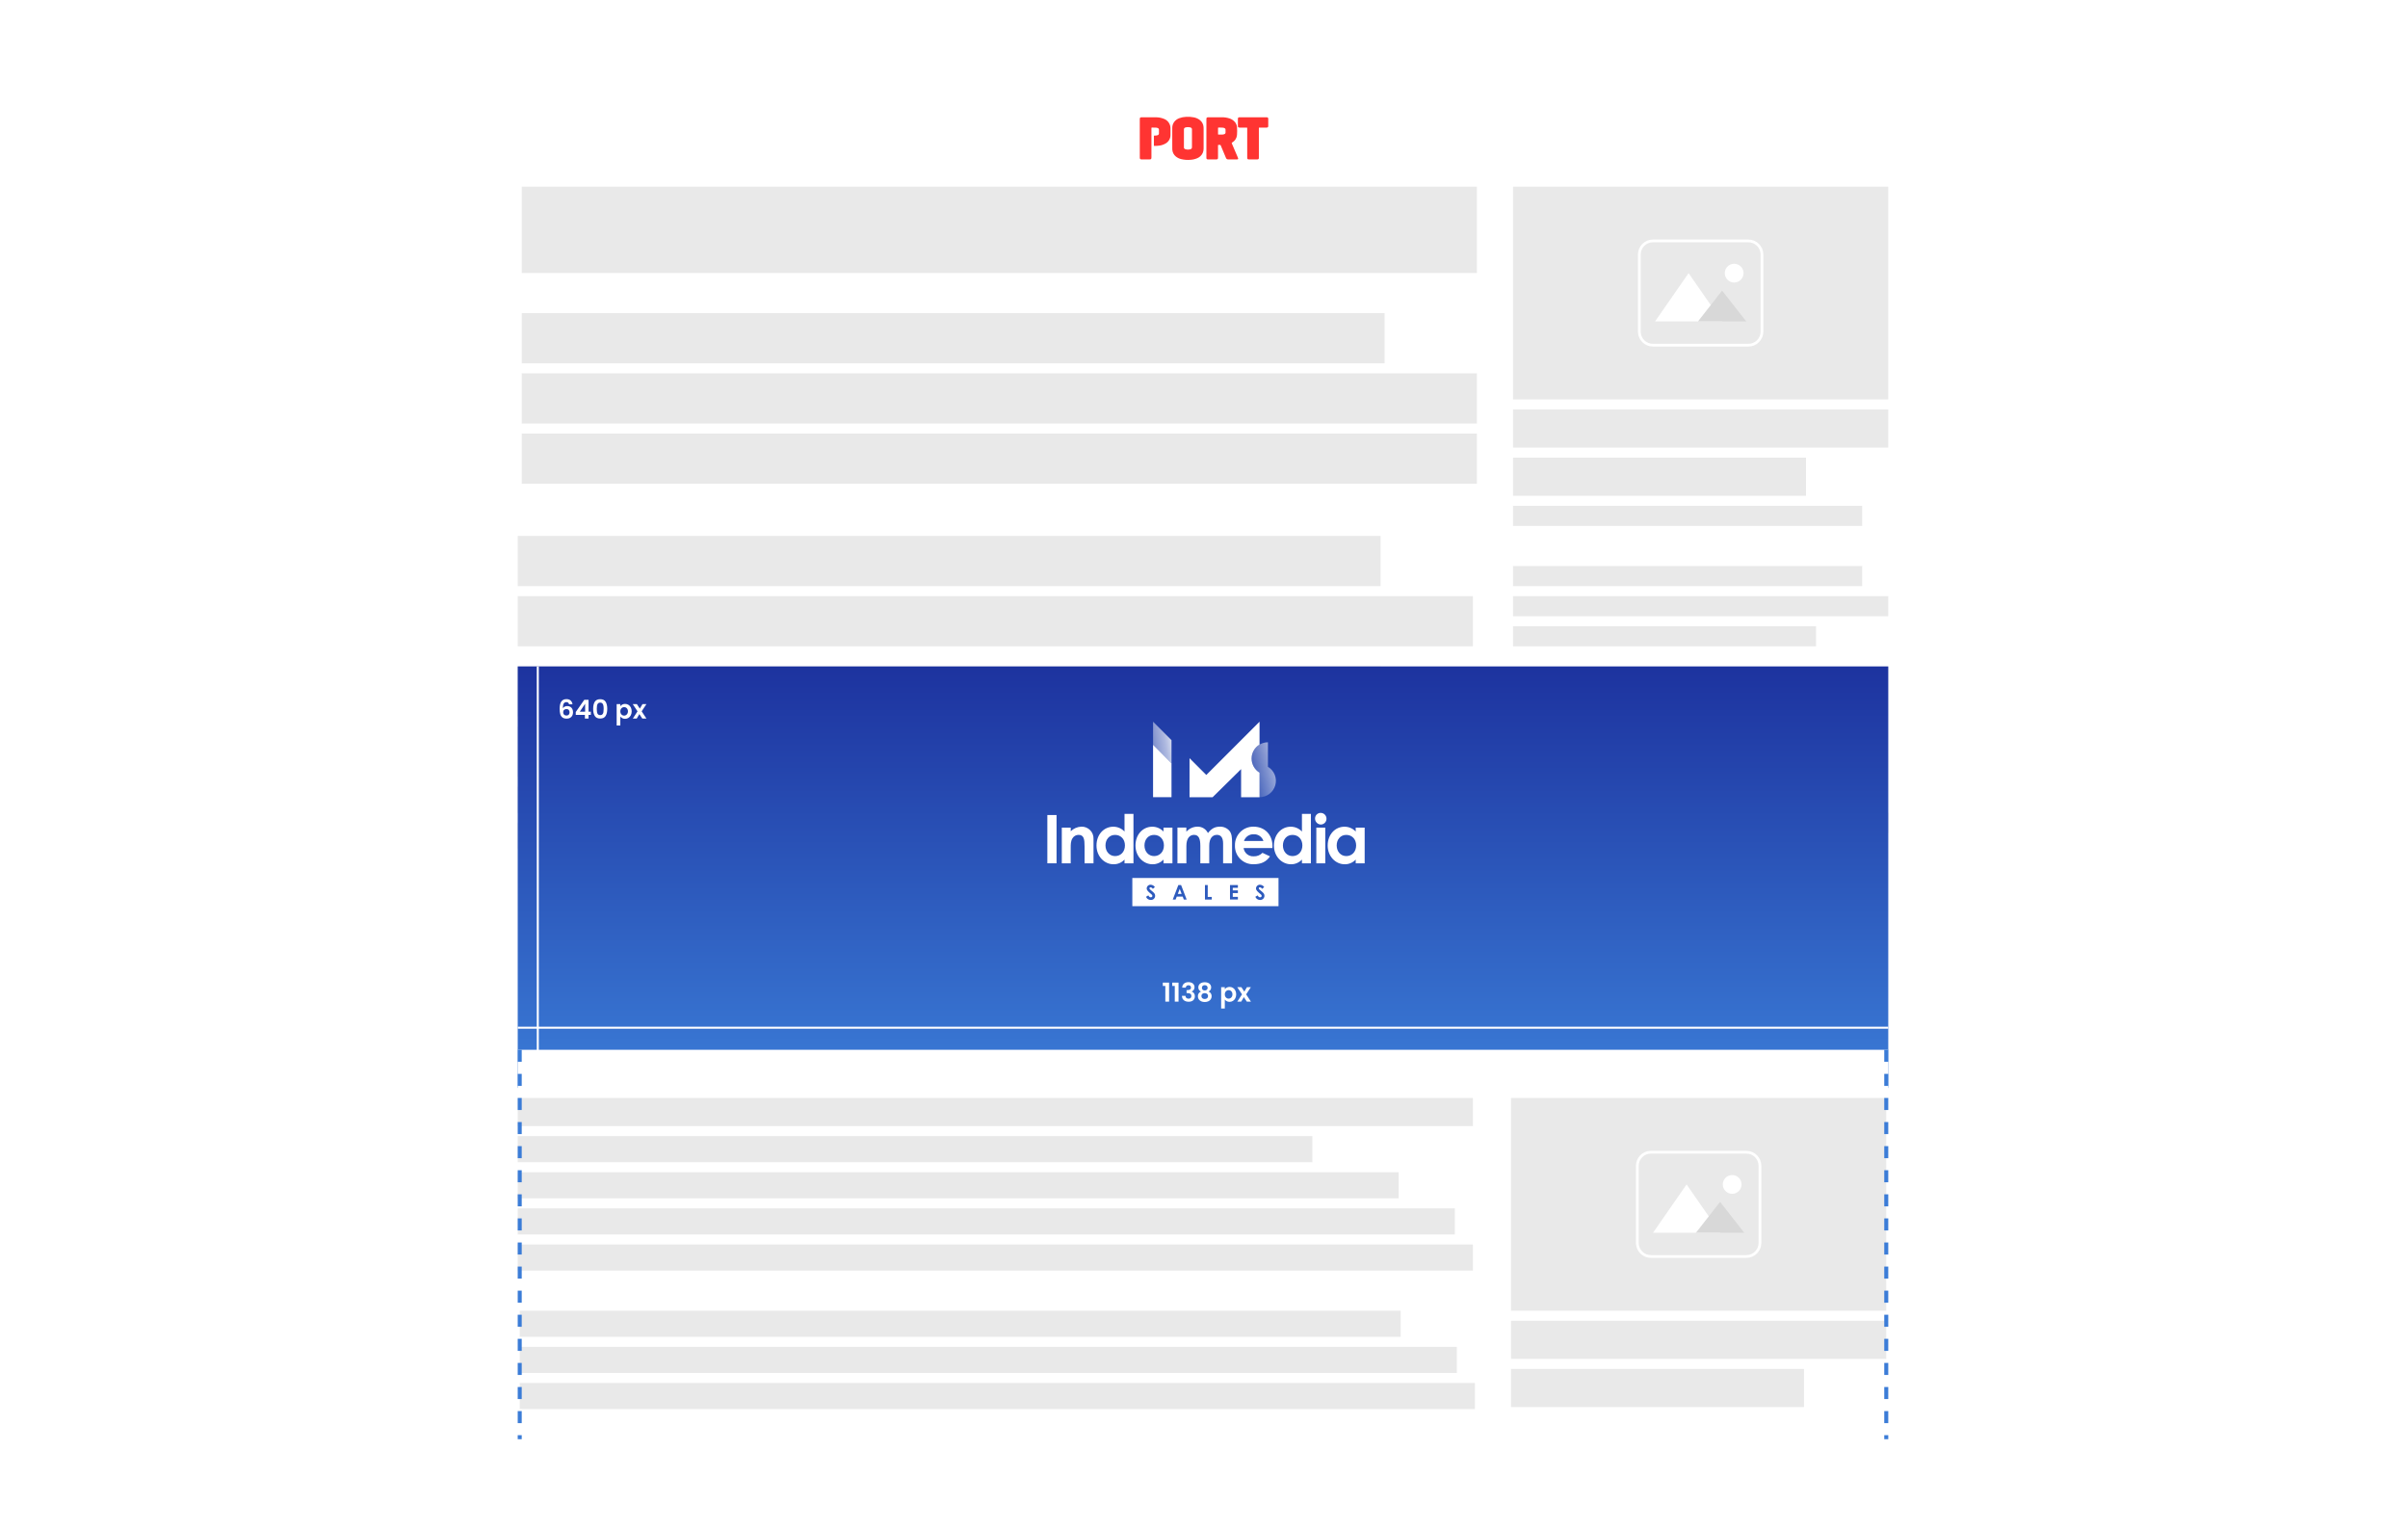<svg xmlns="http://www.w3.org/2000/svg" width="1200" height="762" viewBox="0 0 1200 762" fill="none"><g filter="url(#filter0_d_2_5460)"><path d="M1155 45H45V717H1155V45Z" fill="white"/></g><path d="M736 93H260V136H736V93Z" fill="#E9E9E9"/><path d="M941 93H754V199H941V93Z" fill="#E9E9E9"/><path d="M688 267H258V292H688V267Z" fill="#E9E9E9"/><path d="M690 156H260V181H690V156Z" fill="#E9E9E9"/><path d="M688 332H258V357H688V332Z" fill="#E9E9E9"/><path d="M941 204H754V223H941V204Z" fill="#E9E9E9"/><path d="M919 342H754V361H919V342Z" fill="#E9E9E9"/><path d="M900 228H754V247H900V228Z" fill="#E9E9E9"/><path d="M890 366H754V385H890V366Z" fill="#E9E9E9"/><path d="M734 297H258V322H734V297Z" fill="#E9E9E9"/><path d="M736 186H260V211H736V186Z" fill="#E9E9E9"/><path d="M736 216H260V241H736V216Z" fill="#E9E9E9"/><path d="M734 362H258V387H734V362Z" fill="#E9E9E9"/><path d="M654 392H258V405H654V392Z" fill="#E9E9E9"/><path d="M697 410H258V423H697V410Z" fill="#E9E9E9"/><path d="M928 252H754V262H928V252Z" fill="#E9E9E9"/><path d="M928 282H754V292H928V282Z" fill="#E9E9E9"/><path d="M941 297H754V307H941V297Z" fill="#E9E9E9"/><path d="M941 405H754V415H941V405Z" fill="#E9E9E9"/><path d="M905 312H754V322H905V312Z" fill="#E9E9E9"/><path d="M905 420H754V430H905V420Z" fill="#E9E9E9"/><path d="M823.716 120.203C821.969 120.203 820.293 120.897 819.058 122.132C817.823 123.368 817.129 125.043 817.129 126.79V165.211C817.129 166.958 817.823 168.633 819.058 169.869C820.293 171.104 821.969 171.798 823.716 171.798H871.286C873.033 171.798 874.708 171.104 875.943 169.869C877.179 168.633 877.873 166.958 877.873 165.211V126.79C877.873 125.925 877.702 125.068 877.371 124.269C877.04 123.47 876.555 122.744 875.943 122.132C875.331 121.52 874.605 121.035 873.806 120.704C873.006 120.373 872.15 120.203 871.285 120.203H823.716ZM823.716 119.837H871.286C873.13 119.837 874.898 120.569 876.202 121.873C877.506 123.177 878.239 124.946 878.239 126.79V165.211C878.239 166.124 878.059 167.028 877.709 167.872C877.36 168.715 876.848 169.482 876.202 170.127C875.557 170.773 874.79 171.285 873.946 171.635C873.103 171.984 872.199 172.164 871.286 172.164H823.716C822.803 172.164 821.898 171.984 821.055 171.635C820.211 171.285 819.445 170.773 818.799 170.127C818.154 169.482 817.641 168.715 817.292 167.872C816.943 167.028 816.763 166.124 816.763 165.211V126.79C816.763 124.946 817.495 123.177 818.799 121.873C820.103 120.569 821.872 119.837 823.716 119.837Z" fill="white" stroke="white"/><path d="M841.486 136.081L858.191 160.136H824.781L841.486 136.081Z" fill="white"/><path d="M858.192 144.768L870.219 160.137H846.164L858.192 144.768Z" fill="#D8D8D8"/><path d="M864.205 140.757C866.788 140.757 868.882 138.663 868.882 136.08C868.882 133.497 866.788 131.403 864.205 131.403C861.622 131.403 859.528 133.497 859.528 136.08C859.528 138.663 861.622 140.757 864.205 140.757Z" fill="white"/><path d="M941 332H258V542H941V332Z" fill="url(#paint0_linear_2_5460)"/><path d="M521.935 406.044H526.519V430.096H521.935V406.044Z" fill="white"/><path d="M533.595 414.124C535 412.735 536.874 411.921 538.849 411.842C539.658 411.809 540.465 411.943 541.219 412.238C541.973 412.532 542.658 412.98 543.231 413.552C543.803 414.125 544.251 414.81 544.545 415.564C544.839 416.318 544.974 417.125 544.941 417.934V430.096H540.482V421.681C540.482 418.164 540.189 415.924 537.468 415.924C536.86 415.924 536.262 416.083 535.734 416.384C535.205 416.685 534.764 417.118 534.454 417.641C533.554 419.085 533.575 420.697 533.575 422.541V430.119H529.137V412.323H533.595V414.124Z" fill="white"/><path d="M560.39 428.232C559.691 428.985 558.841 429.583 557.896 429.987C556.952 430.39 555.933 430.592 554.905 430.577C550.383 430.577 546.427 426.683 546.427 421.241C546.427 415.673 550.174 411.863 554.8 411.863C555.847 411.859 556.884 412.071 557.846 412.485C558.807 412.899 559.673 413.507 560.39 414.27V405.457H564.848V430.117H560.39V428.232ZM550.907 421.198C550.907 424.254 552.917 426.498 555.701 426.498C558.443 426.498 560.601 424.426 560.601 421.181C560.601 418.062 558.528 415.948 555.701 415.948C552.749 415.924 550.907 418.268 550.907 421.199V421.198Z" fill="white"/><path d="M579.816 428.233C579.117 428.986 578.267 429.584 577.322 429.988C576.377 430.392 575.358 430.593 574.331 430.578C569.81 430.578 565.853 426.684 565.853 421.242C565.853 415.674 569.6 411.864 574.226 411.864C575.273 411.86 576.309 412.072 577.271 412.486C578.232 412.9 579.098 413.508 579.815 414.271V412.324H584.274V430.117H579.815L579.816 428.233ZM570.333 421.199C570.333 424.255 572.343 426.499 575.127 426.499C577.869 426.499 580.027 424.427 580.027 421.182C580.027 418.063 577.955 415.949 575.127 415.949C572.175 415.924 570.333 418.269 570.333 421.199Z" fill="white"/><path d="M602.633 430.096H598.174V421.496C598.174 418.042 597.504 415.928 595.034 415.928C592.815 415.928 591.224 417.728 591.224 421.392V430.1H586.765V412.302H591.203V414.354C591.902 413.567 592.76 412.937 593.719 412.504C594.679 412.071 595.719 411.845 596.771 411.842C597.851 411.815 598.916 412.101 599.837 412.666C600.758 413.23 601.496 414.049 601.962 415.024C603.595 412.952 605.249 411.842 607.928 411.842C608.824 411.813 609.716 411.983 610.538 412.342C611.36 412.7 612.092 413.237 612.68 413.914C613.852 415.379 613.98 417.326 613.98 419.671V430.096H609.521V420.278C609.521 417.368 608.475 415.924 606.465 415.924C604.225 415.924 602.613 417.661 602.613 421.324V430.095L602.633 430.096Z" fill="white"/><path d="M632.903 426.642C630.998 429.363 628.486 430.557 624.739 430.557C623.499 430.6 622.263 430.387 621.109 429.93C619.955 429.473 618.908 428.783 618.033 427.903C617.158 427.022 616.475 425.97 616.026 424.813C615.577 423.656 615.372 422.419 615.424 421.179C615.39 419.951 615.605 418.728 616.057 417.586C616.509 416.443 617.188 415.404 618.053 414.531C618.918 413.658 619.951 412.97 621.089 412.508C622.228 412.046 623.448 411.82 624.677 411.843C630.308 411.843 634.118 415.862 634.118 421.493C634.118 421.893 634.076 422.1 634.076 422.493H619.736C619.897 423.68 620.499 424.763 621.422 425.527C622.345 426.291 623.521 426.68 624.718 426.617C625.535 426.656 626.351 426.521 627.113 426.222C627.874 425.923 628.563 425.465 629.135 424.88L632.903 426.642ZM629.616 418.98C629.289 417.956 628.629 417.07 627.741 416.463C626.854 415.857 625.789 415.564 624.716 415.631C623.662 415.594 622.624 415.901 621.76 416.505C620.895 417.109 620.25 417.978 619.922 418.98H629.616Z" fill="white"/><path d="M648.812 428.232C648.113 428.985 647.263 429.583 646.318 429.987C645.374 430.391 644.355 430.592 643.327 430.577C638.806 430.577 634.849 426.683 634.849 421.241C634.849 415.673 638.596 411.863 643.222 411.863C644.269 411.859 645.305 412.071 646.267 412.485C647.228 412.899 648.094 413.507 648.811 414.27V405.457H653.27V430.117H648.811L648.812 428.232ZM639.329 421.198C639.329 424.254 641.339 426.498 644.123 426.498C646.865 426.498 649.023 424.426 649.023 421.181C649.023 418.062 646.95 415.948 644.123 415.948C641.171 415.924 639.329 418.268 639.329 421.199V421.198Z" fill="white"/><path d="M661.037 407.928C661.036 408.683 660.736 409.407 660.203 409.94C659.669 410.474 658.945 410.774 658.19 410.775C657.405 410.743 656.665 410.401 656.132 409.824C655.598 409.248 655.315 408.483 655.343 407.698C655.35 407.332 655.429 406.971 655.576 406.635C655.723 406.3 655.935 405.997 656.199 405.744C656.464 405.491 656.776 405.293 657.118 405.161C657.46 405.029 657.824 404.967 658.19 404.977C658.571 404.982 658.948 405.063 659.298 405.214C659.648 405.366 659.964 405.585 660.229 405.859C660.493 406.134 660.701 406.458 660.84 406.813C660.979 407.168 661.046 407.547 661.037 407.928ZM655.971 412.328H660.429V430.121H655.971V412.328Z" fill="white"/><path d="M675.607 428.233C674.908 428.986 674.059 429.584 673.114 429.987C672.169 430.391 671.15 430.593 670.123 430.578C665.602 430.578 661.645 426.684 661.645 421.242C661.645 415.674 665.392 411.864 670.019 411.864C671.066 411.86 672.102 412.072 673.064 412.486C674.025 412.9 674.891 413.508 675.608 414.271V412.324H680.067V430.117H675.608L675.607 428.233ZM666.124 421.199C666.124 424.255 668.134 426.499 670.918 426.499C673.66 426.499 675.818 424.427 675.818 421.182C675.818 418.063 673.745 415.949 670.918 415.949C667.967 415.924 666.124 418.269 666.124 421.199Z" fill="white"/><path d="M586.954 445.336H588.854L587.912 442.866L586.954 445.336Z" fill="white"/><path d="M564.283 437.423V451.448H637.131V437.423H564.283ZM573.431 448.35C572.93 448.356 572.439 448.209 572.024 447.928C571.609 447.647 571.29 447.247 571.108 446.78L572.259 446.089C572.594 446.717 572.971 447.031 573.452 447.031C573.652 447.052 573.851 446.993 574.008 446.867C574.165 446.742 574.266 446.56 574.289 446.361C574.275 446.202 574.227 446.049 574.147 445.91C574.068 445.772 573.959 445.653 573.829 445.561C572.322 444.305 571.443 443.614 571.443 442.588C571.453 442.338 571.513 442.092 571.619 441.864C571.724 441.637 571.874 441.433 572.059 441.263C572.243 441.094 572.46 440.963 572.696 440.878C572.932 440.793 573.182 440.755 573.432 440.767C573.846 440.789 574.25 440.904 574.612 441.104C574.975 441.305 575.288 441.585 575.527 441.923L574.501 442.823C574.395 442.618 574.24 442.442 574.051 442.311C573.861 442.18 573.642 442.097 573.413 442.069C573.34 442.06 573.266 442.065 573.195 442.086C573.124 442.106 573.058 442.141 573.002 442.188C572.945 442.235 572.898 442.293 572.865 442.358C572.831 442.424 572.811 442.496 572.806 442.569C572.806 442.841 573.015 443.029 573.225 443.218C574.564 444.411 575.653 444.976 575.653 446.274C575.657 446.561 575.602 446.845 575.489 447.109C575.377 447.373 575.21 447.61 575.001 447.806C574.791 448.001 574.542 448.151 574.271 448.245C574 448.338 573.713 448.374 573.427 448.35H573.431ZM589.948 448.162L589.383 446.676H586.432L585.846 448.162H584.422L587.206 440.94H588.588L591.372 448.162H589.948ZM603.848 448.162H600.478V440.94H601.86V446.84H603.87V448.159L603.848 448.162ZM616.89 442.301H614.336V443.578H616.89V444.918H614.336V446.802H616.89V448.142H612.955V440.942H616.89V442.301ZM627.901 448.351C627.4 448.357 626.91 448.209 626.495 447.929C626.079 447.648 625.76 447.248 625.578 446.781L626.73 446.09C627.065 446.718 627.441 447.032 627.923 447.032C628.123 447.053 628.322 446.994 628.479 446.869C628.635 446.743 628.737 446.561 628.76 446.362C628.746 446.203 628.697 446.05 628.618 445.911C628.539 445.773 628.43 445.654 628.3 445.562C626.793 444.306 625.914 443.615 625.914 442.589C625.924 442.339 625.984 442.093 626.089 441.865C626.195 441.638 626.344 441.434 626.529 441.265C626.714 441.096 626.93 440.965 627.166 440.879C627.402 440.794 627.652 440.756 627.902 440.768C628.315 440.79 628.718 440.904 629.081 441.104C629.444 441.303 629.756 441.582 629.996 441.919L628.97 442.819C628.864 442.614 628.709 442.438 628.52 442.307C628.33 442.176 628.111 442.093 627.882 442.065C627.809 442.056 627.735 442.061 627.664 442.082C627.593 442.102 627.527 442.137 627.471 442.184C627.414 442.231 627.367 442.289 627.333 442.354C627.3 442.42 627.28 442.492 627.275 442.565C627.275 442.837 627.484 443.025 627.694 443.214C629.034 444.407 630.122 444.972 630.122 446.27C630.125 446.556 630.069 446.84 629.956 447.103C629.844 447.366 629.678 447.603 629.469 447.799C629.26 447.995 629.012 448.145 628.742 448.239C628.472 448.334 628.186 448.372 627.9 448.35L627.901 448.351Z" fill="white"/><path d="M583.807 368.744V380.235L574.614 371.043V359.551L583.807 368.744Z" fill="url(#paint1_linear_2_5460)"/><path d="M583.807 380.235V397.158H574.614V371.042L583.807 380.235Z" fill="white"/><path d="M623.711 377.936C623.707 376.525 624.071 375.137 624.768 373.909C625.464 372.682 626.468 371.657 627.681 370.936V359.551L601.148 386.084L592.79 377.727V397.178H604.281L618.487 383.178V397.178H627.68V384.956C626.475 384.221 625.478 383.191 624.783 381.962C624.088 380.733 623.719 379.348 623.711 377.936Z" fill="white"/><path d="M631.86 382.01V369.788C630.077 369.788 628.342 370.373 626.923 371.454C625.504 372.535 624.478 374.051 624.004 375.77C623.53 377.49 623.632 379.318 624.297 380.973C624.961 382.629 626.15 384.02 627.681 384.935V397.155C629.465 397.154 631.199 396.569 632.617 395.488C634.036 394.407 635.061 392.891 635.535 391.172C636.01 389.453 635.907 387.625 635.243 385.97C634.579 384.315 633.391 382.923 631.86 382.008V382.01Z" fill="url(#paint2_linear_2_5460)"/><path d="M579.468 491.2V489.523H582.601V499H580.729V491.2H579.468ZM584.178 491.2V489.523H587.311V499H585.439V491.2H584.178ZM589.135 492.019C589.178 491.152 589.482 490.485 590.045 490.017C590.617 489.54 591.367 489.302 592.294 489.302C592.927 489.302 593.468 489.415 593.919 489.64C594.37 489.857 594.708 490.156 594.933 490.537C595.167 490.91 595.284 491.334 595.284 491.811C595.284 492.357 595.141 492.821 594.855 493.202C594.578 493.575 594.244 493.826 593.854 493.956V494.008C594.357 494.164 594.747 494.441 595.024 494.84C595.31 495.239 595.453 495.75 595.453 496.374C595.453 496.894 595.332 497.358 595.089 497.765C594.855 498.172 594.504 498.493 594.036 498.727C593.577 498.952 593.022 499.065 592.372 499.065C591.393 499.065 590.595 498.818 589.98 498.324C589.365 497.83 589.04 497.102 589.005 496.14H590.773C590.79 496.565 590.933 496.907 591.202 497.167C591.479 497.418 591.856 497.544 592.333 497.544C592.775 497.544 593.113 497.423 593.347 497.18C593.59 496.929 593.711 496.608 593.711 496.218C593.711 495.698 593.546 495.325 593.217 495.1C592.888 494.875 592.376 494.762 591.683 494.762H591.306V493.267H591.683C592.914 493.267 593.529 492.855 593.529 492.032C593.529 491.659 593.416 491.369 593.191 491.161C592.974 490.953 592.658 490.849 592.242 490.849C591.835 490.849 591.518 490.962 591.293 491.187C591.076 491.404 590.951 491.681 590.916 492.019H589.135ZM598.477 493.982C597.61 493.531 597.177 492.834 597.177 491.889C597.177 491.421 597.294 490.996 597.528 490.615C597.771 490.225 598.13 489.917 598.607 489.692C599.092 489.458 599.682 489.341 600.375 489.341C601.068 489.341 601.653 489.458 602.13 489.692C602.615 489.917 602.975 490.225 603.209 490.615C603.452 490.996 603.573 491.421 603.573 491.889C603.573 492.366 603.456 492.786 603.222 493.15C602.988 493.505 602.676 493.783 602.286 493.982C602.763 494.19 603.135 494.493 603.404 494.892C603.673 495.291 603.807 495.763 603.807 496.309C603.807 496.898 603.655 497.414 603.352 497.856C603.057 498.289 602.65 498.623 602.13 498.857C601.61 499.091 601.025 499.208 600.375 499.208C599.725 499.208 599.14 499.091 598.62 498.857C598.109 498.623 597.701 498.289 597.398 497.856C597.103 497.414 596.956 496.898 596.956 496.309C596.956 495.763 597.09 495.291 597.359 494.892C597.628 494.485 598 494.181 598.477 493.982ZM601.805 492.149C601.805 491.724 601.675 491.395 601.415 491.161C601.164 490.927 600.817 490.81 600.375 490.81C599.942 490.81 599.595 490.927 599.335 491.161C599.084 491.395 598.958 491.729 598.958 492.162C598.958 492.552 599.088 492.864 599.348 493.098C599.617 493.332 599.959 493.449 600.375 493.449C600.791 493.449 601.133 493.332 601.402 493.098C601.671 492.855 601.805 492.539 601.805 492.149ZM600.375 494.775C599.881 494.775 599.478 494.901 599.166 495.152C598.863 495.403 598.711 495.763 598.711 496.231C598.711 496.664 598.858 497.02 599.153 497.297C599.456 497.566 599.864 497.7 600.375 497.7C600.886 497.7 601.289 497.561 601.584 497.284C601.879 497.007 602.026 496.656 602.026 496.231C602.026 495.772 601.874 495.416 601.571 495.165C601.268 494.905 600.869 494.775 600.375 494.775ZM610.37 492.838C610.604 492.509 610.925 492.236 611.332 492.019C611.748 491.794 612.221 491.681 612.749 491.681C613.365 491.681 613.919 491.833 614.413 492.136C614.916 492.439 615.31 492.873 615.596 493.436C615.891 493.991 616.038 494.636 616.038 495.373C616.038 496.11 615.891 496.764 615.596 497.336C615.31 497.899 614.916 498.337 614.413 498.649C613.919 498.961 613.365 499.117 612.749 499.117C612.221 499.117 611.753 499.009 611.345 498.792C610.947 498.575 610.622 498.302 610.37 497.973V502.432H608.55V491.798H610.37V492.838ZM614.179 495.373C614.179 494.94 614.088 494.567 613.906 494.255C613.733 493.934 613.499 493.692 613.204 493.527C612.918 493.362 612.606 493.28 612.268 493.28C611.939 493.28 611.627 493.367 611.332 493.54C611.046 493.705 610.812 493.947 610.63 494.268C610.457 494.589 610.37 494.966 610.37 495.399C610.37 495.832 610.457 496.209 610.63 496.53C610.812 496.851 611.046 497.098 611.332 497.271C611.627 497.436 611.939 497.518 612.268 497.518C612.606 497.518 612.918 497.431 613.204 497.258C613.499 497.085 613.733 496.838 613.906 496.517C614.088 496.196 614.179 495.815 614.179 495.373ZM621.339 499L619.857 496.764L618.544 499H616.594L618.947 495.386L616.568 491.798H618.622L620.091 494.021L621.417 491.798H623.367L621.001 495.386L623.393 499H621.339Z" fill="white"/><path d="M283.603 350.889C283.516 350.525 283.365 350.252 283.148 350.07C282.94 349.888 282.637 349.797 282.238 349.797C281.64 349.797 281.198 350.04 280.912 350.525C280.635 351.002 280.492 351.782 280.483 352.865C280.691 352.518 280.994 352.25 281.393 352.059C281.792 351.86 282.225 351.76 282.693 351.76C283.256 351.76 283.755 351.881 284.188 352.124C284.621 352.367 284.959 352.722 285.202 353.19C285.445 353.649 285.566 354.204 285.566 354.854C285.566 355.469 285.44 356.02 285.189 356.505C284.946 356.982 284.587 357.354 284.11 357.623C283.633 357.892 283.066 358.026 282.407 358.026C281.506 358.026 280.795 357.827 280.275 357.428C279.764 357.029 279.404 356.475 279.196 355.764C278.997 355.045 278.897 354.161 278.897 353.112C278.897 351.526 279.17 350.33 279.716 349.524C280.262 348.709 281.124 348.302 282.303 348.302C283.213 348.302 283.919 348.549 284.422 349.043C284.925 349.537 285.215 350.152 285.293 350.889H283.603ZM282.277 353.255C281.818 353.255 281.432 353.389 281.12 353.658C280.808 353.927 280.652 354.317 280.652 354.828C280.652 355.339 280.795 355.742 281.081 356.037C281.376 356.332 281.787 356.479 282.316 356.479C282.784 356.479 283.152 356.336 283.421 356.05C283.698 355.764 283.837 355.378 283.837 354.893C283.837 354.39 283.703 353.992 283.434 353.697C283.174 353.402 282.788 353.255 282.277 353.255ZM286.926 356.154V354.724L291.177 348.64H293.296V354.568H294.44V356.154H293.296V358H291.476V356.154H286.926ZM291.593 350.59L288.928 354.568H291.593V350.59ZM295.599 353.138C295.599 351.639 295.868 350.464 296.405 349.615C296.951 348.766 297.852 348.341 299.109 348.341C300.366 348.341 301.263 348.766 301.8 349.615C302.346 350.464 302.619 351.639 302.619 353.138C302.619 354.646 302.346 355.829 301.8 356.687C301.263 357.545 300.366 357.974 299.109 357.974C297.852 357.974 296.951 357.545 296.405 356.687C295.868 355.829 295.599 354.646 295.599 353.138ZM300.825 353.138C300.825 352.497 300.782 351.959 300.695 351.526C300.617 351.084 300.452 350.724 300.201 350.447C299.958 350.17 299.594 350.031 299.109 350.031C298.624 350.031 298.255 350.17 298.004 350.447C297.761 350.724 297.597 351.084 297.51 351.526C297.432 351.959 297.393 352.497 297.393 353.138C297.393 353.797 297.432 354.351 297.51 354.802C297.588 355.244 297.753 355.604 298.004 355.881C298.255 356.15 298.624 356.284 299.109 356.284C299.594 356.284 299.963 356.15 300.214 355.881C300.465 355.604 300.63 355.244 300.708 354.802C300.786 354.351 300.825 353.797 300.825 353.138ZM309.129 351.838C309.363 351.509 309.684 351.236 310.091 351.019C310.507 350.794 310.979 350.681 311.508 350.681C312.123 350.681 312.678 350.833 313.172 351.136C313.675 351.439 314.069 351.873 314.355 352.436C314.65 352.991 314.797 353.636 314.797 354.373C314.797 355.11 314.65 355.764 314.355 356.336C314.069 356.899 313.675 357.337 313.172 357.649C312.678 357.961 312.123 358.117 311.508 358.117C310.979 358.117 310.511 358.009 310.104 357.792C309.705 357.575 309.38 357.302 309.129 356.973V361.432H307.309V350.798H309.129V351.838ZM312.938 354.373C312.938 353.94 312.847 353.567 312.665 353.255C312.492 352.934 312.258 352.692 311.963 352.527C311.677 352.362 311.365 352.28 311.027 352.28C310.698 352.28 310.386 352.367 310.091 352.54C309.805 352.705 309.571 352.947 309.389 353.268C309.216 353.589 309.129 353.966 309.129 354.399C309.129 354.832 309.216 355.209 309.389 355.53C309.571 355.851 309.805 356.098 310.091 356.271C310.386 356.436 310.698 356.518 311.027 356.518C311.365 356.518 311.677 356.431 311.963 356.258C312.258 356.085 312.492 355.838 312.665 355.517C312.847 355.196 312.938 354.815 312.938 354.373ZM320.098 358L318.616 355.764L317.303 358H315.353L317.706 354.386L315.327 350.798H317.381L318.85 353.021L320.176 350.798H322.126L319.76 354.386L322.152 358H320.098Z" fill="white"/><path d="M258 511.998H941" stroke="white"/><path d="M268 332V542" stroke="white"/><g filter="url(#filter1_d_2_5460)"><path d="M941 523H258V561H941V523Z" fill="white"/></g><path d="M654 566H258V579H654V566Z" fill="#E9E9E9"/><path d="M697 584H258V597H697V584Z" fill="#E9E9E9"/><path d="M698 653H259V666H698V653Z" fill="#E9E9E9"/><path d="M725 602H258V615H725V602Z" fill="#E9E9E9"/><path d="M726 671H259V684H726V671Z" fill="#E9E9E9"/><path d="M734 620H258V633H734V620Z" fill="#E9E9E9"/><path d="M735 689H259V702H735V689Z" fill="#E9E9E9"/><path d="M734 547H258V561H734V547Z" fill="#E9E9E9"/><path d="M259 523V717" stroke="#3B7CD7" stroke-width="2" stroke-dasharray="6 6"/><path d="M940 547H753V653H940V547Z" fill="#E9E9E9"/><path d="M940 658H753V677H940V658Z" fill="#E9E9E9"/><path d="M899 682H753V701H899V682Z" fill="#E9E9E9"/><path d="M822.716 574.203C820.969 574.203 819.293 574.897 818.058 576.132C816.823 577.368 816.129 579.043 816.129 580.79V619.211C816.129 620.958 816.823 622.633 818.058 623.869C819.293 625.104 820.969 625.798 822.716 625.798H870.286C872.033 625.798 873.708 625.104 874.943 623.869C876.179 622.633 876.873 620.958 876.873 619.211V580.79C876.873 579.925 876.702 579.068 876.371 578.269C876.04 577.47 875.555 576.744 874.943 576.132C874.331 575.52 873.605 575.035 872.806 574.704C872.006 574.373 871.15 574.203 870.285 574.203H822.716ZM822.716 573.837H870.286C872.13 573.837 873.898 574.569 875.202 575.873C876.506 577.177 877.239 578.946 877.239 580.79V619.211C877.239 620.124 877.059 621.028 876.709 621.872C876.36 622.715 875.848 623.482 875.202 624.127C874.557 624.773 873.79 625.285 872.946 625.635C872.103 625.984 871.199 626.164 870.286 626.164H822.716C821.803 626.164 820.898 625.984 820.055 625.635C819.211 625.285 818.445 624.773 817.799 624.127C817.154 623.482 816.641 622.715 816.292 621.872C815.943 621.028 815.763 620.124 815.763 619.211V580.79C815.763 578.946 816.495 577.177 817.799 575.873C819.103 574.569 820.872 573.837 822.716 573.837Z" fill="white" stroke="white"/><path d="M840.486 590.081L857.191 614.136H823.781L840.486 590.081Z" fill="white"/><path d="M857.192 598.768L869.219 614.137H845.164L857.192 598.768Z" fill="#D8D8D8"/><path d="M863.205 594.757C865.788 594.757 867.882 592.663 867.882 590.08C867.882 587.497 865.788 585.403 863.205 585.403C860.622 585.403 858.528 587.497 858.528 590.08C858.528 592.663 860.622 594.757 863.205 594.757Z" fill="white"/><path d="M940 523V717" stroke="#3B7CD7" stroke-width="2" stroke-dasharray="6 6"/><path d="M601.195 68.92C601.195 65.757 601.195 62.593 601.195 59.429C601.195 58.599 601.375 58.421 602.213 58.421C604.413 58.421 606.623 58.412 608.828 58.421C610.131 58.399 611.429 58.591 612.67 58.988C613.769 59.33 614.742 59.987 615.47 60.878C616.021 61.552 616.358 62.374 616.438 63.241C616.549 64.572 616.552 65.909 616.447 67.241C616.388 68.007 616.141 68.747 615.729 69.395C615.318 70.044 614.753 70.582 614.085 70.962C613.747 71.176 613.739 71.172 613.899 71.547C614.891 73.87 615.885 76.192 616.879 78.514C616.949 78.656 616.996 78.807 617.02 78.963C617.03 79.01 617.031 79.06 617.021 79.107C617.011 79.155 616.991 79.2 616.963 79.24C616.935 79.279 616.899 79.312 616.857 79.337C616.815 79.362 616.768 79.378 616.72 79.384C616.6 79.412 616.477 79.424 616.353 79.422H612.162C611.886 79.456 611.606 79.39 611.375 79.234C611.144 79.079 610.977 78.845 610.904 78.576C610.043 76.525 609.183 74.473 608.323 72.42C608.304 72.345 608.257 72.279 608.192 72.236C608.127 72.194 608.048 72.177 607.971 72.189C607.712 72.203 607.451 72.198 607.191 72.189C607.041 72.189 606.975 72.244 606.985 72.394C606.985 72.455 606.985 72.517 606.985 72.579C606.985 74.462 606.985 76.345 606.985 78.228C606.985 78.428 606.972 78.628 606.954 78.822C606.953 78.965 606.898 79.102 606.802 79.206C606.705 79.311 606.572 79.376 606.43 79.388C606.323 79.407 606.214 79.417 606.104 79.418C604.756 79.418 603.407 79.418 602.057 79.418C601.989 79.419 601.92 79.417 601.852 79.41C601.768 79.412 601.683 79.396 601.604 79.365C601.526 79.334 601.454 79.287 601.393 79.228C601.332 79.169 601.284 79.099 601.251 79.02C601.217 78.942 601.2 78.859 601.199 78.774C601.189 78.686 601.186 78.597 601.188 78.508C601.192 75.314 601.195 72.118 601.195 68.92ZM606.995 65.309C606.995 65.815 606.995 66.322 606.995 66.828C606.995 66.983 607.044 67.049 607.208 67.047C607.838 67.04 608.468 67.053 609.097 67.037C609.468 67.038 609.835 66.96 610.174 66.81C610.331 66.756 610.468 66.656 610.568 66.523C610.667 66.39 610.724 66.231 610.731 66.065C610.739 65.559 610.731 65.052 610.731 64.546C610.73 64.425 610.699 64.307 610.642 64.201C610.584 64.096 610.501 64.006 610.4 63.94C610.114 63.748 609.783 63.636 609.44 63.612C608.69 63.524 607.94 63.589 607.184 63.568C607.017 63.568 606.996 63.657 606.997 63.79C606.996 64.297 606.994 64.802 606.994 65.31L606.995 65.309Z" fill="#FF3432"/><path d="M584.184 68.944C584.184 67.218 584.184 65.492 584.184 63.767C584.161 62.669 584.506 61.594 585.163 60.713C585.82 59.87 586.703 59.232 587.709 58.872C588.797 58.473 589.941 58.248 591.099 58.206C592.364 58.124 593.634 58.209 594.877 58.459C596.015 58.66 597.086 59.141 597.993 59.859C598.513 60.276 598.941 60.797 599.248 61.388C599.556 61.98 599.736 62.629 599.779 63.294C599.808 63.664 599.807 64.033 599.807 64.402C599.807 67.602 599.807 70.8 599.807 73.996C599.82 74.766 599.666 75.528 599.354 76.232C598.807 77.391 597.852 78.307 596.672 78.805C595.622 79.264 594.499 79.535 593.356 79.605C591.766 79.761 590.16 79.647 588.609 79.266C587.625 79.033 586.708 78.577 585.928 77.934C584.969 77.136 584.359 75.996 584.228 74.756C584.197 74.463 584.184 74.169 584.189 73.875C584.185 72.232 584.184 70.588 584.184 68.944ZM589.995 68.916C589.995 70.395 589.995 71.874 589.995 73.353C589.97 73.56 590.021 73.77 590.137 73.943C590.253 74.117 590.428 74.243 590.629 74.3C591.378 74.557 592.184 74.597 592.956 74.417C593.112 74.415 593.266 74.379 593.406 74.311C593.547 74.244 593.672 74.147 593.771 74.026C593.871 73.906 593.943 73.766 593.983 73.615C594.023 73.464 594.029 73.306 594.002 73.152C593.987 71.29 594.002 69.427 594.002 67.565C594.002 66.552 594.002 65.538 594.002 64.525C594.024 64.303 593.966 64.081 593.84 63.898C593.713 63.715 593.526 63.583 593.311 63.525C593.222 63.491 593.128 63.469 593.036 63.442C592.77 63.377 592.497 63.343 592.223 63.342C591.703 63.3 591.179 63.363 590.684 63.526C590.472 63.58 590.286 63.709 590.161 63.888C590.035 64.067 589.978 64.285 590 64.503C589.996 65.973 589.995 67.444 589.996 68.915L589.995 68.916Z" fill="#FF3432"/><path d="M568 68.922C568 65.745 568 62.567 568 59.39C568 58.627 568.2 58.421 568.958 58.421C571.266 58.421 573.573 58.405 575.881 58.429C577.296 58.407 578.701 58.668 580.013 59.198C580.804 59.492 581.509 59.978 582.064 60.614C582.619 61.249 583.007 62.014 583.191 62.837C583.262 63.144 583.298 63.458 583.299 63.773C583.299 64.944 583.315 66.115 583.299 67.286C583.304 68.124 583.088 68.948 582.675 69.676C582.261 70.405 581.664 71.012 580.942 71.437C579.906 72.061 578.745 72.447 577.542 72.568C576.795 72.661 576.042 72.704 575.289 72.696C575.089 72.696 575.029 72.628 575.03 72.434C575.036 70.887 575.036 69.339 575.03 67.791C575.03 67.608 575.086 67.534 575.278 67.538C575.702 67.565 576.128 67.537 576.545 67.456C576.699 67.423 576.849 67.374 576.993 67.309C577.161 67.246 577.305 67.132 577.405 66.982C577.504 66.833 577.554 66.656 577.546 66.476C577.538 65.876 577.535 65.271 577.546 64.668C577.558 64.475 577.506 64.283 577.397 64.124C577.289 63.964 577.13 63.844 576.946 63.785C576.596 63.645 576.223 63.573 575.846 63.573C575.246 63.561 574.641 63.573 574.038 63.564C573.851 63.564 573.806 63.634 573.807 63.806C573.812 65.032 573.807 66.258 573.807 67.483V78.412C573.807 79.228 573.616 79.421 572.807 79.422H568.965C568.917 79.422 568.865 79.422 568.821 79.422C568.257 79.407 568.021 79.179 568.008 78.616C568.001 78.342 568.008 78.068 568.008 77.794L568 68.922Z" fill="#FF3432"/><path d="M627.347 71.254C627.347 73.664 627.347 76.074 627.347 78.484C627.347 78.584 627.347 78.69 627.342 78.792C627.342 78.941 627.287 79.085 627.188 79.196C627.088 79.307 626.95 79.377 626.802 79.392C626.694 79.412 626.585 79.422 626.476 79.422C625.12 79.422 623.765 79.422 622.409 79.422C622.306 79.423 622.204 79.414 622.103 79.396C621.964 79.385 621.834 79.325 621.736 79.226C621.638 79.128 621.578 78.998 621.567 78.859C621.541 78.704 621.53 78.546 621.536 78.389C621.536 73.562 621.536 68.735 621.536 63.908C621.536 63.569 621.536 63.569 621.203 63.569H617.732C617.107 63.569 616.889 63.352 616.888 62.73C616.888 61.573 616.888 60.416 616.888 59.259C616.888 58.648 617.108 58.422 617.716 58.422C622.208 58.422 626.699 58.422 631.191 58.422C631.767 58.422 632.014 58.655 632.019 59.228C632.027 60.406 632.027 61.584 632.019 62.761C632.019 63.342 631.773 63.567 631.197 63.568C630.012 63.568 628.828 63.568 627.644 63.568C627.344 63.568 627.344 63.568 627.344 63.857C627.346 66.324 627.347 68.789 627.347 71.254Z" fill="#FF3432"/><defs><filter id="filter0_d_2_5460" x="15" y="15" width="1170" height="732" filterUnits="userSpaceOnUse" color-interpolation-filters="sRGB"></filter><filter id="filter1_d_2_5460" x="252" y="511" width="695" height="50" filterUnits="userSpaceOnUse" color-interpolation-filters="sRGB"></filter><linearGradient id="paint0_linear_2_5460" x1="599.5" y1="332" x2="599.5" y2="542" gradientUnits="userSpaceOnUse"><stop stop-color="#1D339F"/><stop offset="1" stop-color="#3B7CD7"/></linearGradient><linearGradient id="paint1_linear_2_5460" x1="583.807" y1="368.776" x2="562.752" y2="372.158" gradientUnits="userSpaceOnUse"><stop stop-color="white" stop-opacity="0.8"/><stop offset="0.151" stop-color="white" stop-opacity="0.635"/><stop offset="1" stop-color="white" stop-opacity="0"/></linearGradient><linearGradient id="paint2_linear_2_5460" x1="638.604" y1="368.775" x2="622.122" y2="373.408" gradientUnits="userSpaceOnUse"><stop stop-color="white" stop-opacity="0.8"/><stop offset="1" stop-color="white" stop-opacity="0.2"/></linearGradient></defs></svg>